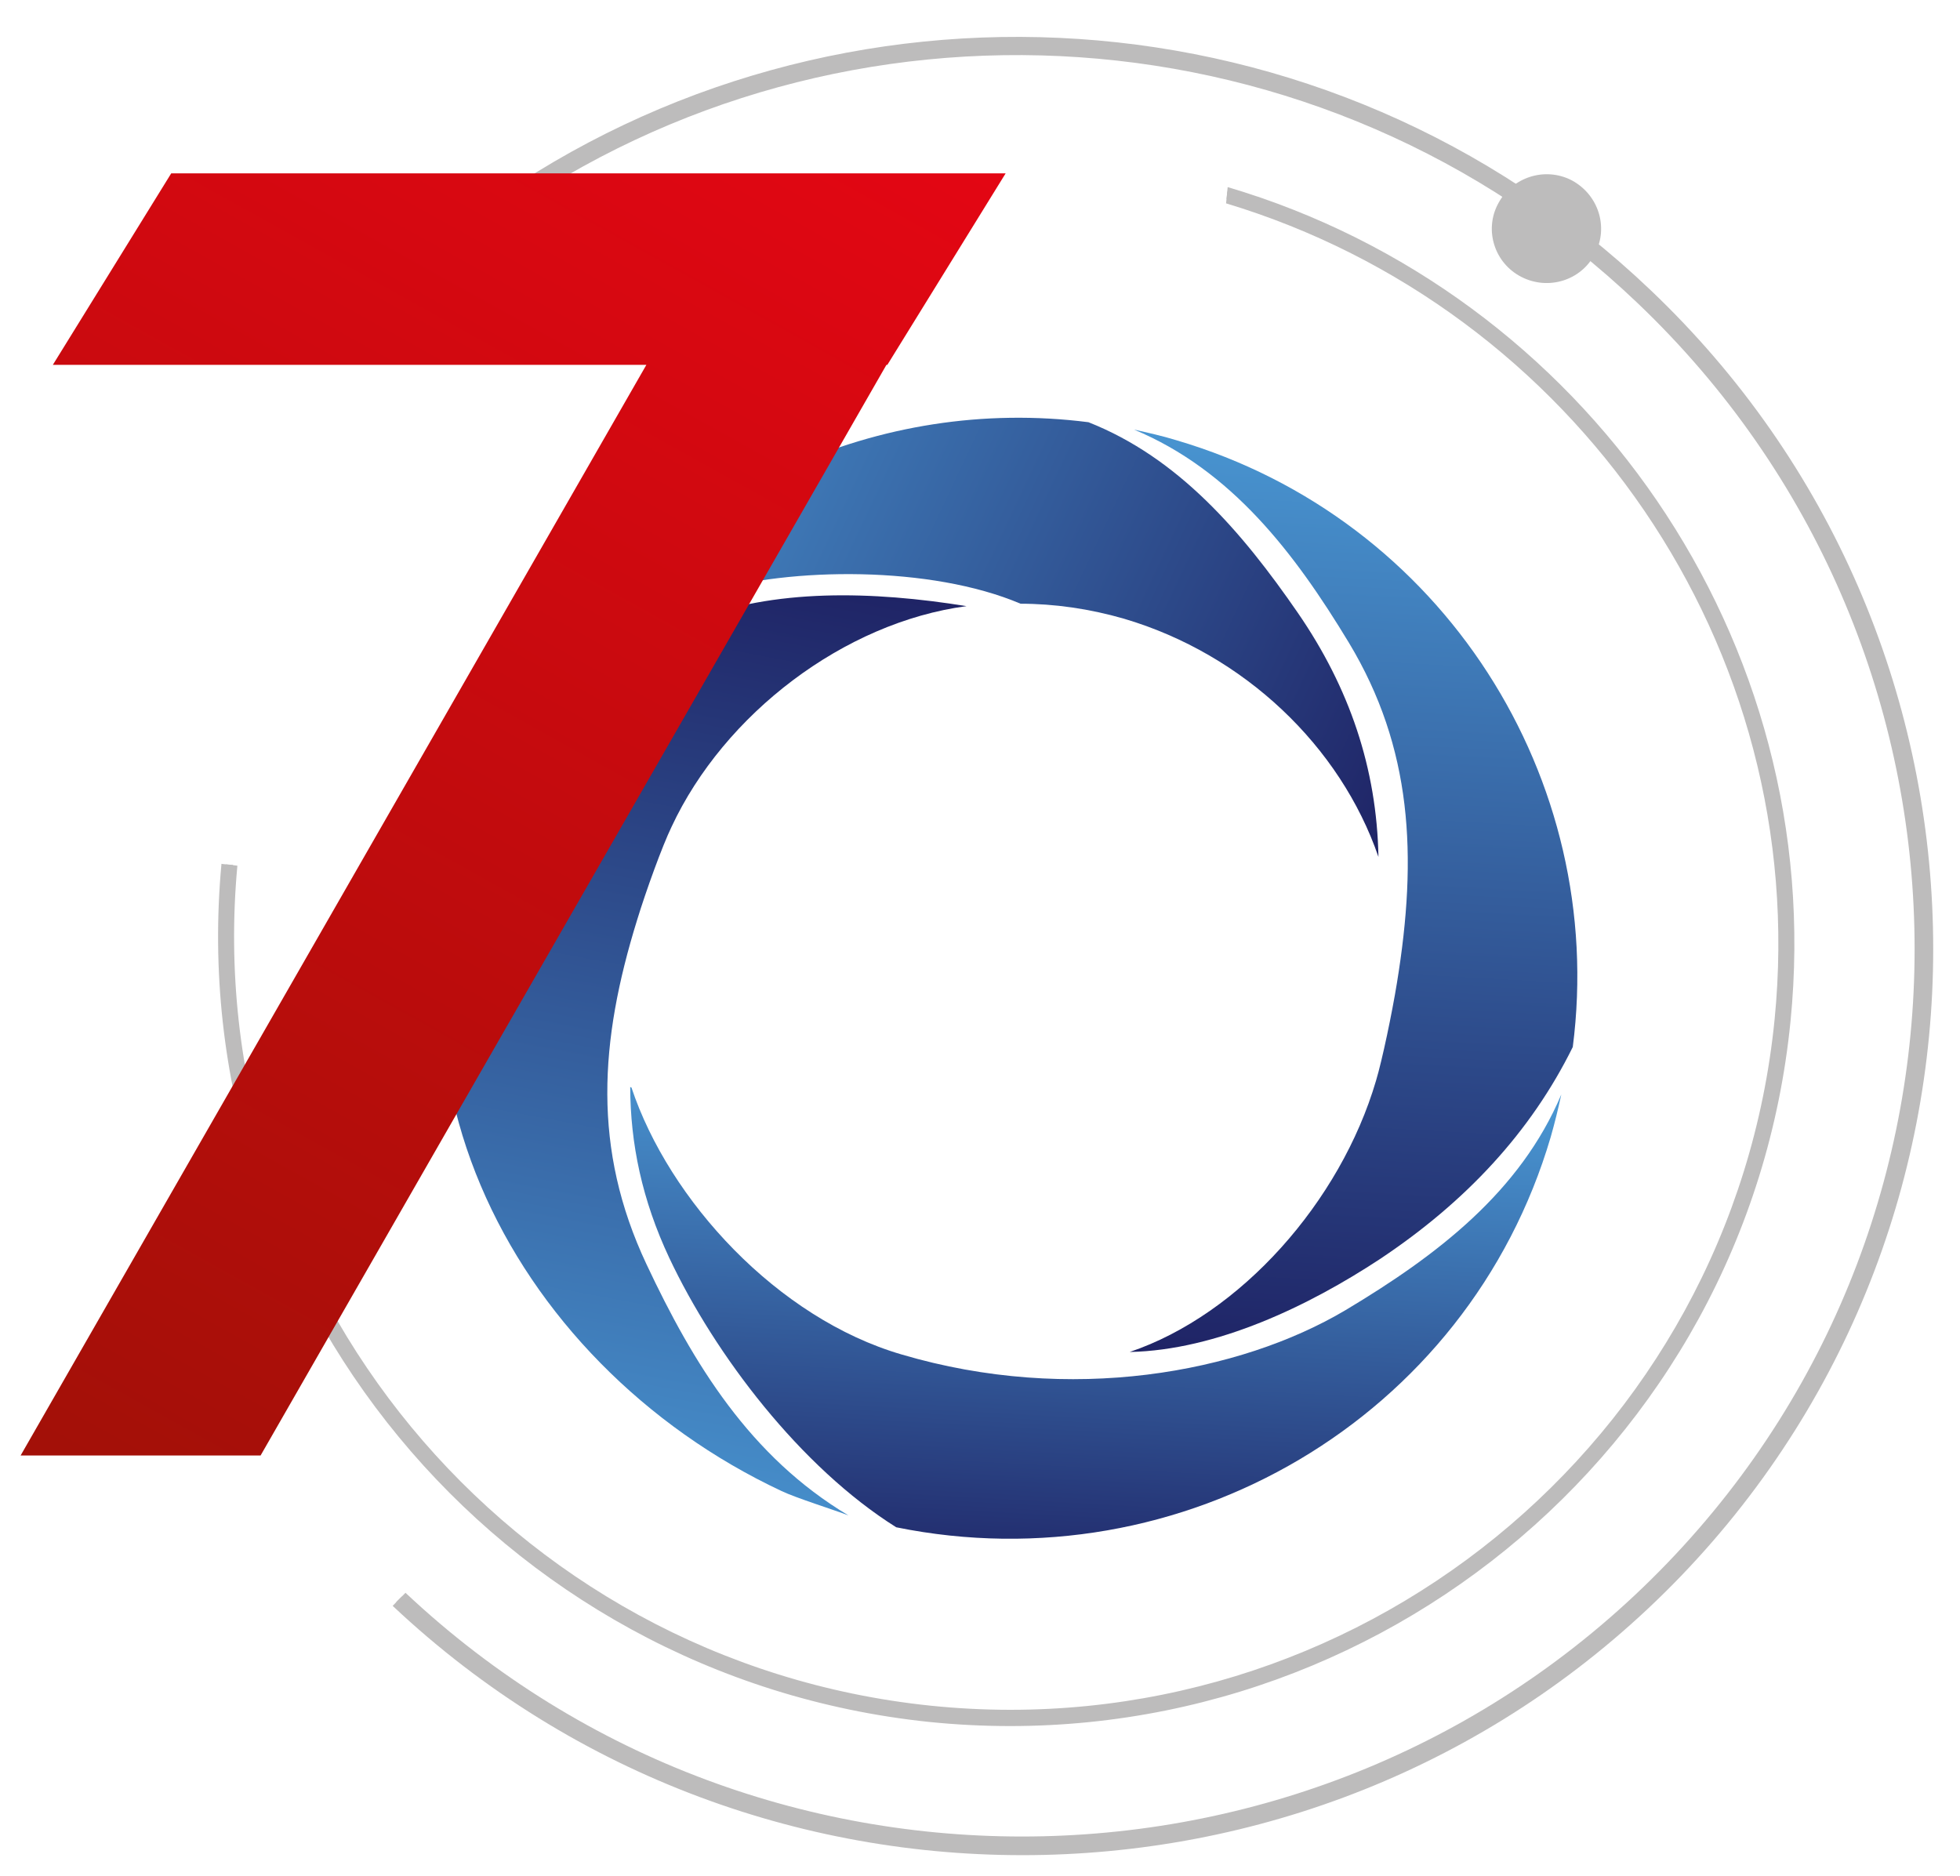 <?xml version="1.0" encoding="utf-8"?>
<!-- Generator: Adobe Illustrator 25.2.3, SVG Export Plug-In . SVG Version: 6.00 Build 0)  -->
<svg version="1.1" id="Layer_1" xmlns="http://www.w3.org/2000/svg" xmlns:xlink="http://www.w3.org/1999/xlink" x="0px" y="0px"
	 viewBox="0 0 234 224" style="enable-background:new 0 0 234 224;" xml:space="preserve">
<style type="text/css">
	.st0{clip-path:url(#SVGID_2_);fill:url(#SVGID_3_);}
	.st1{clip-path:url(#SVGID_5_);fill:url(#SVGID_6_);}
	.st2{clip-path:url(#SVGID_8_);fill:url(#SVGID_9_);}
	.st3{fill:#BDBCBC;}
	.st4{clip-path:url(#SVGID_11_);fill:url(#SVGID_12_);}
	.st5{clip-path:url(#SVGID_14_);fill:url(#SVGID_15_);}
</style>
<g>
	<defs>
		<path id="SVGID_1_" d="M154.96,73.19c-6.72-9.75-14.29-18.54-25.01-22.78C104.89,47.21,80.4,58.6,66.49,79
			c4.5-3.28,10.05-5.96,17.82-8.26c10.04-3.05,26.86-3.2,37.53,1.34c-0.16,0,0.08,0-0.07,0c4.12,0,8.3,0.6,12.42,1.79
			c14.36,4.24,25.85,15.26,30.38,28.44C164.37,91.73,161.11,82.13,154.96,73.19"/>
	</defs>
	<clipPath id="SVGID_2_">
		<use xlink:href="#SVGID_1_"  style="overflow:visible;"/>
	</clipPath>
	
		<linearGradient id="SVGID_3_" gradientUnits="userSpaceOnUse" x1="-26.657" y1="802.833" x2="-25.677" y2="802.833" gradientTransform="matrix(102.237 48.853 -39.884 83.467 34811 -65657.039)">
		<stop  offset="0" style="stop-color:#4996D2"/>
		<stop  offset="1" style="stop-color:#1F2466"/>
	</linearGradient>
	<polygon class="st0" points="45.05,92.06 146.33,140.46 186,57.45 84.72,9.05 	"/>
</g>
<g>
	<defs>
		<path id="SVGID_4_" d="M166.78,117.34c-0.59,3.65-1.76,9.23-2.5,11.69c-4.24,14.44-16.17,27.92-29.41,32.39
			c10.42-0.22,21.39-5.51,29.87-11.09c10.29-6.85,18.03-15.19,23.03-25.32c4.12-31.94-15.44-63.07-47.33-72.45
			c-1.68-0.52-3.37-0.89-5.05-1.27c11.6,4.84,19.14,14.67,25.66,25.46C168.59,89.27,169.26,102.16,166.78,117.34"/>
	</defs>
	<clipPath id="SVGID_5_">
		<use xlink:href="#SVGID_4_"  style="overflow:visible;"/>
	</clipPath>
	
		<linearGradient id="SVGID_6_" gradientUnits="userSpaceOnUse" x1="-26.657" y1="802.833" x2="-25.677" y2="802.833" gradientTransform="matrix(-6.616 113.729 -63.26 -3.68 50777.156 6036.763)">
		<stop  offset="0" style="stop-color:#4996D2"/>
		<stop  offset="1" style="stop-color:#1F2466"/>
	</linearGradient>
	<polygon class="st1" points="135.06,47.99 128.49,161.05 191.71,164.73 198.28,51.67 	"/>
</g>
<g>
	<defs>
		<path id="SVGID_7_" d="M186.4,130.67c-4.89,11.62-14.81,19.21-25.77,25.76c-12.68,7.52-32.85,11.24-52.98,5.29
			c-14.82-4.32-27.77-18.39-32.26-31.87l-0.15-0.07c0.02,6.78,1.41,13.48,4.66,20.4c5.47,11.61,15.7,25.02,27.1,32.17
			c34.06,6.92,68.25-12.96,78.14-46.61C185.63,134.02,186.03,132.39,186.4,130.67"/>
	</defs>
	<clipPath id="SVGID_8_">
		<use xlink:href="#SVGID_7_"  style="overflow:visible;"/>
	</clipPath>
	
		<linearGradient id="SVGID_9_" gradientUnits="userSpaceOnUse" x1="-26.627" y1="802.833" x2="-25.707" y2="802.833" gradientTransform="matrix(-3.881 66.718 -114.297 -6.649 91790.891 7243.496)">
		<stop  offset="0" style="stop-color:#4996D2"/>
		<stop  offset="1" style="stop-color:#1F2466"/>
	</linearGradient>
	<polygon class="st2" points="75.61,123.33 71.78,189.07 186.02,195.72 189.85,129.98 	"/>
</g>
<path class="st3" d="M196.62,34.99C158.33-1.42,100.08-4.54,58.56,24.94l0.74,0.67C100.43-3.5,158.05-0.37,195.94,35.74
	c42.9,40.88,44.51,108.71,3.58,151.3c-40.77,42.37-108.6,43.93-151.54,3.57l-0.68,0.67c43.32,40.8,111.79,39.24,152.93-3.57
	C241.55,144.75,239.92,76.24,196.62,34.99"/>
<path class="st3" d="M197.04,34.62C158.51-2.09,99.88-5.21,58.11,24.5l1.62,1.56c40.9-28.89,98.14-25.76,135.78,10.13
	c42.66,40.65,44.26,108.11,3.57,150.41c-40.53,42.14-107.99,43.71-150.67,3.57l-1.53,1.56c43.57,41.03,112.42,39.46,153.82-3.57
	C242.22,144.97,240.59,76.02,197.04,34.62"/>
<path class="st3" d="M213.25,121.81c4.46-45.2-24.47-86.37-66.72-98.95l-0.09,0.89c41.78,12.51,70.38,53.24,65.96,97.99
	c-5,50.71-50.46,87.71-101.34,82.42c-50.68-5.21-87.91-50.41-83.24-100.89l-0.85-0.07c-4.71,50.93,32.86,96.57,84.01,101.86
	C162.32,210.34,208.2,173.04,213.25,121.81"/>
<path class="st3" d="M213.77,121.89c4.5-45.49-24.65-86.97-67.2-99.55l-0.19,1.94c41.49,12.51,69.87,52.94,65.49,97.39
	c-4.98,50.41-50.18,87.19-100.76,81.98c-50.39-5.21-87.41-50.11-82.77-100.29l-1.9-0.22c-4.75,51.23,33.04,97.09,84.48,102.45
	C162.56,210.86,208.69,173.34,213.77,121.89"/>
<path class="st3" d="M187.63,21.52c-3.2-1.64-7.13-0.37-8.79,2.83c-1.66,3.13-0.42,7.07,2.79,8.71c3.2,1.64,7.13,0.45,8.79-2.76
	C192.08,27.1,190.83,23.23,187.63,21.52"/>
<g>
	<defs>
		<path id="SVGID_10_" d="M76.07,109.82c1.07-3.5,2.99-8.79,4.1-11.09c6.28-13.48,20.61-24.42,35.22-26.36
			c-11.1-1.79-23.1-2.16-32.8,1.79c-11.76,4.77-16.11,7.89-22.69,17.05c-18.56,33.73,0.7,71.48,33.42,86.82
			c1.72,0.82,6.22,2.23,7.97,2.9c-11.73-7-18.52-18.09-24.12-30.01C70.7,137.15,71.57,124.34,76.07,109.82"/>
	</defs>
	<clipPath id="SVGID_11_">
		<use xlink:href="#SVGID_10_"  style="overflow:visible;"/>
	</clipPath>
	
		<linearGradient id="SVGID_12_" gradientUnits="userSpaceOnUse" x1="-26.637" y1="802.833" x2="-25.697" y2="802.833" gradientTransform="matrix(23.273 -122.824 92.196 17.47 -73330.32 -17113.701)">
		<stop  offset="0" style="stop-color:#4996D2"/>
		<stop  offset="1" style="stop-color:#1F2466"/>
	</linearGradient>
	<polygon class="st4" points="112.83,194.48 135.65,74.05 43.9,56.67 21.08,177.09 	"/>
</g>
<g>
	<defs>
		<polygon id="SVGID_13_" points="20.44,20.7 6.31,43.56 77.17,43.56 2.46,173.78 31.11,173.78 105.83,43.56 105.94,43.56 
			120.06,20.7 		"/>
	</defs>
	<clipPath id="SVGID_14_">
		<use xlink:href="#SVGID_13_"  style="overflow:visible;"/>
	</clipPath>
	
		<linearGradient id="SVGID_15_" gradientUnits="userSpaceOnUse" x1="-26.637" y1="802.833" x2="-25.697" y2="802.833" gradientTransform="matrix(-96.426 171.836 -157.703 -88.496 124147.727 75640.75)">
		<stop  offset="0" style="stop-color:#E30613"/>
		<stop  offset="1" style="stop-color:#A31008"/>
	</linearGradient>
	<polygon class="st5" points="30.62,-29.49 -62.88,137.12 91.9,223.97 185.39,57.36 	"/>
</g>
</svg>
